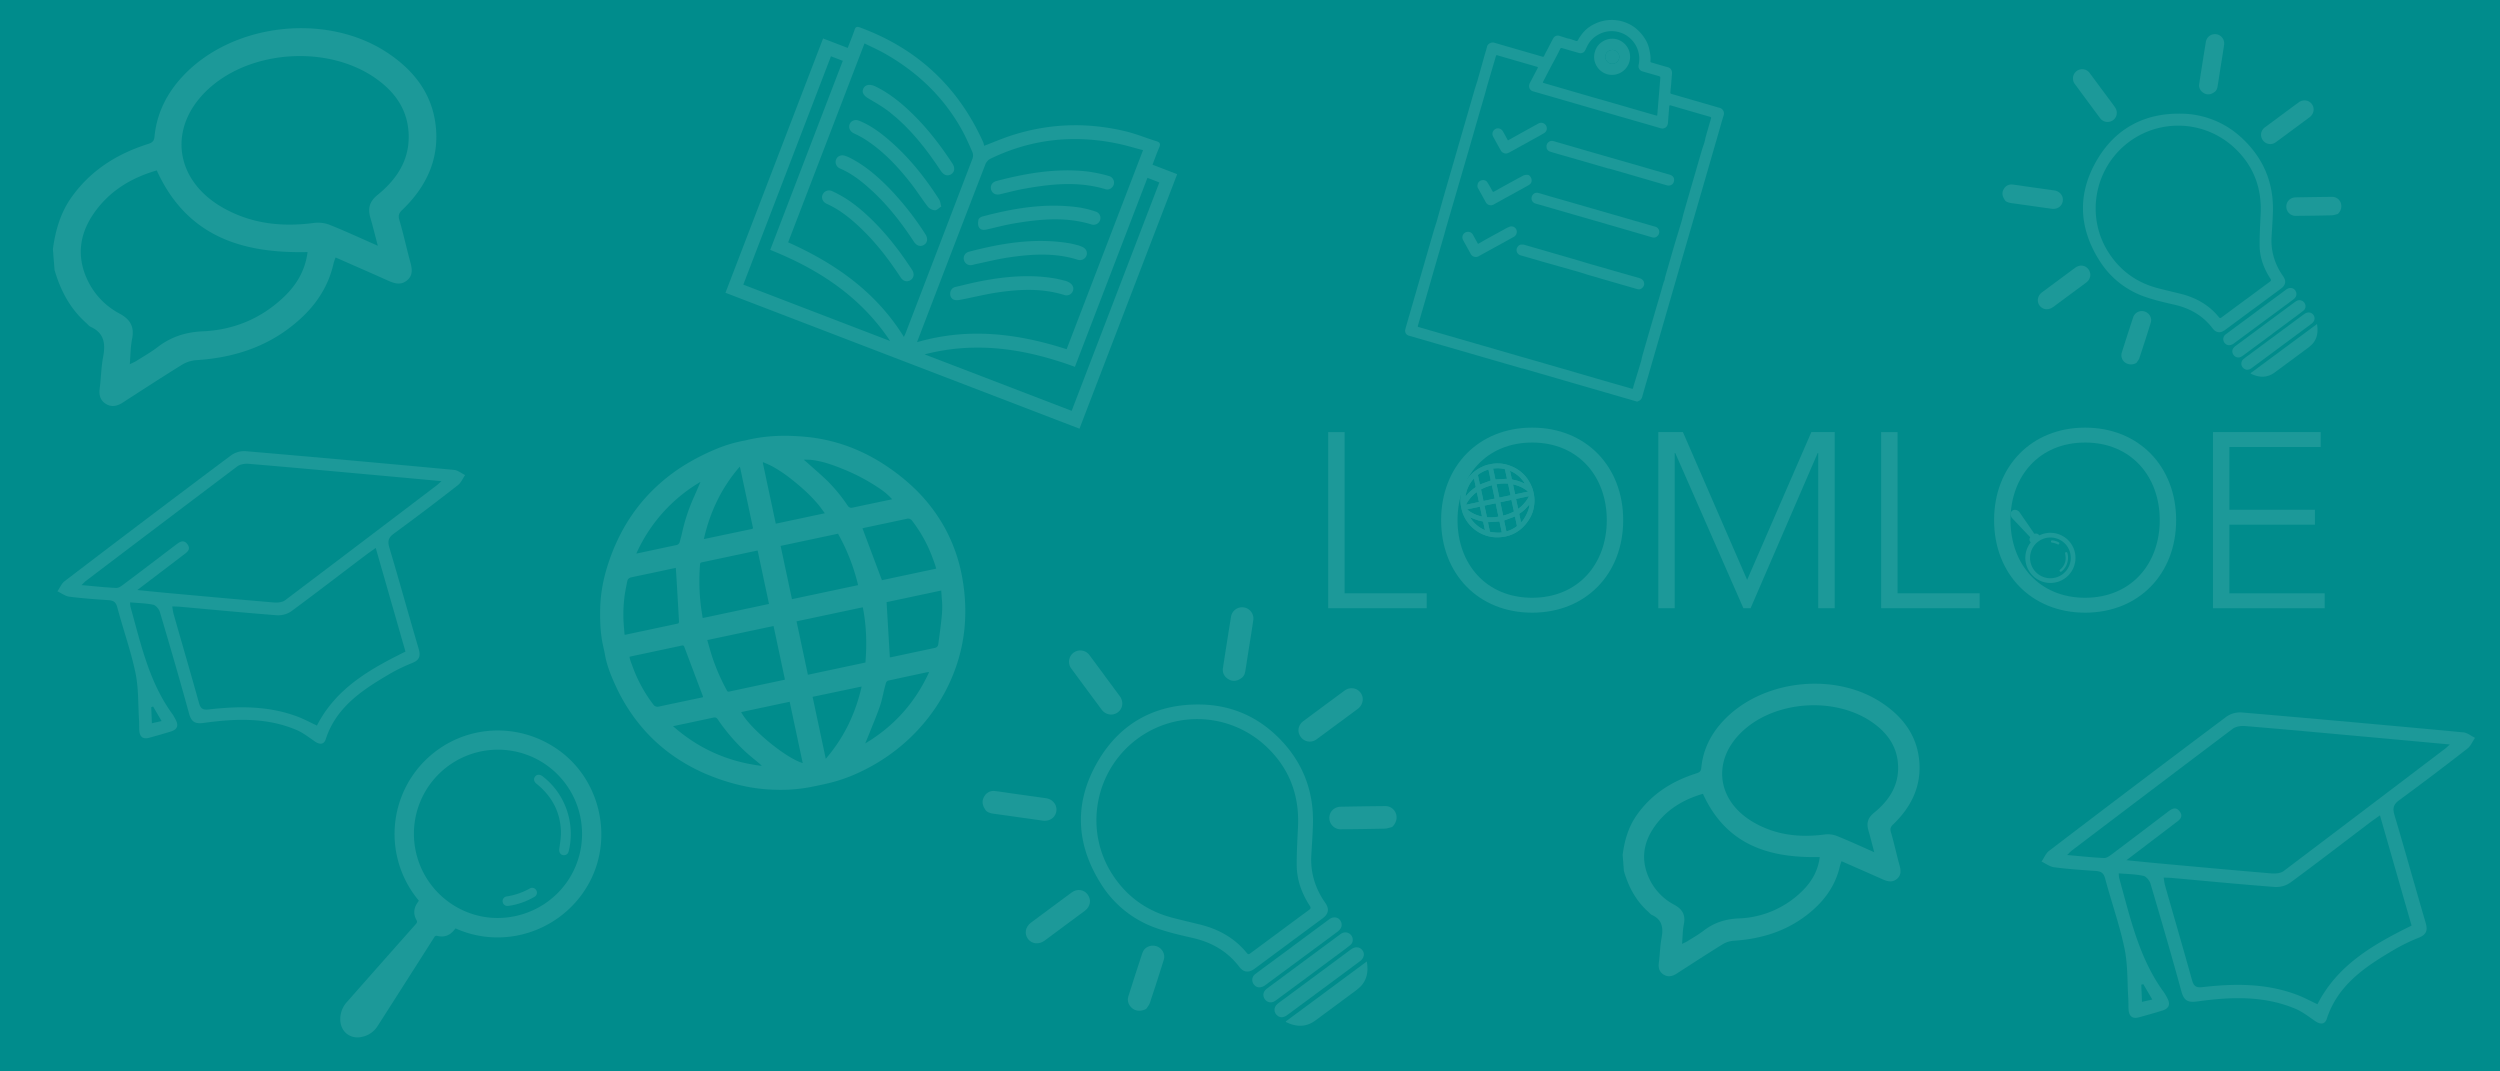 <?xml version="1.0"?>
<svg xmlns="http://www.w3.org/2000/svg" version="1.1" width="1680" height="720" viewBox="0 0 65534 28086"><rect x="0" y="0" width="65534" height="28086" fill="#333333" stroke="none"/><svg xmlns:xlink="http://www.w3.org/1999/xlink" id="Capa_1" data-name="Capa 1" viewBox="0 0 2492 1068" width="65535" height="28086" x="-0.5" y="0"><defs><style>.cls-1{fill:none;}.cls-2{fill:#008c8c;}.cls-3{opacity:0.11;}.cls-4{clip-path:url(#clip-path);}.cls-5{fill:#fff;}.cls-6{clip-path:url(#clip-path-2);}.cls-7{clip-path:url(#clip-path-3);}.cls-8{clip-path:url(#clip-path-4);}.cls-9{clip-path:url(#clip-path-5);}.cls-10{clip-path:url(#clip-path-6);}.cls-11{opacity:0.11;}.cls-12{clip-path:url(#clip-path-7);}.cls-13{clip-path:url(#clip-path-8);}</style><clipPath id="clip-path"><rect class="cls-1" x="1601.64" y="669.88" width="330.16" height="309.64"/></clipPath><clipPath id="clip-path-2"><rect class="cls-1" x="32.44" y="13.1" width="426.37" height="399.86"/></clipPath><clipPath id="clip-path-3"><rect class="cls-1" x="300.91" y="713.48" width="324" height="324.06"/></clipPath><clipPath id="clip-path-4"><rect class="cls-1" x="1352.81" y="11.4" width="428.99" height="365.86" transform="translate(446.61 1307.09) rotate(-51.86)"/></clipPath><clipPath id="clip-path-5"><rect class="cls-1" x="2008.6" y="647.36" width="524.15" height="436.54"/></clipPath><clipPath id="clip-path-6"><rect class="cls-1" x="32.44" y="390.57" width="492.95" height="410.55"/></clipPath><clipPath id="clip-path-7"><rect class="cls-1" x="721.26" y="13.1" width="462.92" height="416.08"/></clipPath><clipPath id="clip-path-8"><rect class="cls-1" x="560.84" y="396.14" width="439.02" height="429.16"/></clipPath></defs><rect class="cls-2" x="-14.33" y="-15.91" width="2520.66" height="1099.81"/><g class="cls-3"><g class="cls-4"><path class="cls-5" d="M1813.92,854.29c-1.75,14-8.33,25.12-18.05,34.44a94.47,94.47,0,0,1-62.72,26.75c-13.42.59-24.68,4.25-35.09,12.28-5.11,3.93-10.81,7.12-16.29,10.57-1.37.86-2.9,1.45-5.09,2.53.6-7.12.56-13.44,1.78-19.5,1.88-9.36-1.33-15.05-9.69-19.57a56.66,56.66,0,0,1-25.26-27c-7.56-16.9-5.75-33.29,4.21-48.58,12-18.42,29.51-29.07,49.77-34.92,23.22,51,65.79,64.18,116.43,63m54.23-4.86c-13.38-5.88-25.29-11.43-37.48-16.28a25.35,25.35,0,0,0-12.2-1.31c-24.61,3.23-48.21.58-70-11.86-37.7-21.5-42.55-62.59-11-91.58,33.29-30.61,93.46-34.13,130.19-7.4,13.14,9.55,22.37,21.93,24.09,38.66,2.22,21.53-7.89,37.66-23.75,50.53-6.27,5.08-7.65,10.4-5.55,17.6,1.93,6.62,3.57,13.32,5.77,21.64m-249.54,18.69c4.55,15.72,11.91,29.76,24.31,40.79,1.17,1,2.17,2.46,3.53,3.07,10.42,4.69,11.6,12.86,9.71,23-1.52,8.09-1.62,16.44-2.71,24.63-.65,4.94.38,9,4.56,11.74,4.46,2.9,8.92,1.92,13.2-.83,15.21-9.79,30.35-19.69,45.73-29.2a24.79,24.79,0,0,1,11.06-3.56c31.11-2,59-11.63,82-33.39,12.15-11.51,20.52-25.28,24.14-41.78a39.29,39.29,0,0,1,1.46-4.13c13.56,6,26.85,11.75,40.07,17.68,5.11,2.29,10.16,4.06,15.07,0,4.72-3.9,4-8.87,2.52-14.14-3-10.77-5.25-21.73-8.44-32.43-1.12-3.75-.15-5.52,2.38-7.95,18-17.33,28.25-38.23,25.81-63.61s-16.64-43.79-37.45-57.57c-47.36-31.34-120.16-22.83-158.34,18.57-12,13-19.65,28.19-21.39,46-.33,3.42-1.39,4.77-4.81,5.85-24.28,7.65-44.93,20.6-59.78,41.9-8.27,11.86-12,25.24-13.86,39.3l1.26,16.1"/></g></g><g class="cls-3"><g class="cls-6"><path class="cls-5" d="M306.58,251.25c-2.26,18-10.76,32.43-23.31,44.47-22.6,21.69-50.19,33.17-81,34.53-17.33.77-31.86,5.5-45.31,15.86-6.61,5.09-14,9.2-21,13.66-1.76,1.11-3.75,1.88-6.58,3.27.78-9.21.73-17.36,2.3-25.19,2.44-12.08-1.71-19.43-12.51-25.27a73.14,73.14,0,0,1-32.61-34.86c-9.77-21.81-7.43-43,5.43-62.73,15.5-23.79,38.11-37.54,64.27-45.1,30,65.87,85,82.88,150.36,81.36m70-6.29c-17.28-7.59-32.66-14.75-48.39-21a32.65,32.65,0,0,0-15.76-1.68c-31.78,4.17-62.26.73-90.44-15.33-48.69-27.76-54.95-80.83-14.25-118.26,43-39.53,120.69-44.08,168.12-9.56,17,12.34,28.89,28.32,31.11,49.92,2.87,27.81-10.19,48.64-30.67,65.26-8.09,6.56-9.87,13.43-7.16,22.73,2.49,8.54,4.6,17.2,7.44,27.94M54.36,269.11c5.88,20.29,15.38,38.42,31.39,52.67,1.51,1.34,2.8,3.17,4.56,4,13.45,6.06,15,16.61,12.53,29.68-2,10.46-2.08,21.24-3.49,31.82-.84,6.37.49,11.64,5.89,15.15,5.76,3.75,11.52,2.49,17-1.06,19.64-12.65,39.2-25.43,59.06-37.71A32.17,32.17,0,0,1,195.63,359c40.16-2.51,76.18-15,105.85-43.12C317.16,301,328,283.25,332.65,262a47.19,47.19,0,0,1,1.89-5.34c17.51,7.71,34.67,15.18,51.74,22.83,6.59,3,13.12,5.25,19.47,0,6.09-5.05,5.1-11.47,3.24-18.27-3.8-13.91-6.78-28.06-10.9-41.88-1.44-4.84-.19-7.13,3.07-10.27,23.26-22.38,36.49-49.36,33.34-82.13S413,70.34,386.13,52.54C325,12.06,231,23.05,181.66,76.52c-15.52,16.84-25.37,36.4-27.62,59.38-.43,4.41-1.8,6.15-6.21,7.54-31.35,9.88-58,26.61-77.2,54.11C60,212.87,55.19,230.15,52.72,248.31q.83,10.41,1.64,20.8"/></g></g><g class="cls-3"><g class="cls-7"><path class="cls-5" d="M413.42,842.73c6.4,45.63,48.52,77.76,93.79,71.55,46.61-6.4,78.64-48.54,72.14-94.88a83.78,83.78,0,0,0-165.93,23.33m4,54.95A103.34,103.34,0,0,1,423.8,758c36.27-35.85,92.53-39.89,134-9.6,39.93,29.17,53.07,85,30.9,128.91-24.64,48.86-84,70.92-134.63,48.1-.43.52-.9,1.06-1.34,1.62-4.31,5.43-9.86,7.51-16.63,5.93a2.51,2.51,0,0,0-3.25,1.32q-28.1,44.19-56.32,88.31a24.18,24.18,0,0,1-17.2,11.24c-11.51,1.82-20.66-6.69-20.14-18.73a25.09,25.09,0,0,1,6.34-16Q380,960,414.6,921c1.27-1.43,1.41-2.34.45-4.08-3.14-5.71-2.71-11.39.91-16.82.45-.66.93-1.31,1.38-2,.05-.06.05-.15.12-.41"/><path class="cls-5" d="M568.34,821.79a72.12,72.12,0,0,1-1.26,26c-.49,2.17-1.4,3.94-3.76,4.52-3.69.9-6.36-2-5.85-6,.74-5.79,1.84-11.63,1.67-17.41-.57-18.65-8.33-34-22.51-46.13-.55-.47-1.12-.91-1.69-1.36-2.75-2.21-3.36-5-1.61-7.28s4.71-2.53,7.62-.27a71.36,71.36,0,0,1,17.52,19.65,72.93,72.93,0,0,1,9.87,28.24"/><path class="cls-5" d="M509.29,902.63c-1.16.16-2,.32-2.91.4a4.74,4.74,0,0,1-5.28-3.85,4.66,4.66,0,0,1,3.73-5.58,68.6,68.6,0,0,0,23.5-8.09,4.65,4.65,0,0,1,6.25,1.94,4.72,4.72,0,0,1-2,6.6,70.32,70.32,0,0,1-23.29,8.58"/></g></g><g class="cls-3"><g class="cls-8"><path class="cls-5" d="M1594.82,98.94l0,0,15.25,4.41,39.9,11.55c2,.56,2,.56,2.1-1.4q.66-8.07,1.31-16.15c.56-6.68,1.14-13.37,1.65-20.06a1.39,1.39,0,0,0-.69-1.12,30.15,30.15,0,0,0-3.27-1c-4.77-1.38-9.56-2.72-14.32-4.14a5.43,5.43,0,0,1-3.44-5.93A27.84,27.84,0,0,0,1618.9,34a27.38,27.38,0,0,0-26.14.78,25.86,25.86,0,0,0-9.64,9.39c-1,1.76-1.82,3.63-2.71,5.45q-2.19,4.47-6.92,3.09c-5.35-1.55-10.73-3.06-16.07-4.67a1.68,1.68,0,0,0-2.4,1.07q-1.27,2.77-2.7,5.47c-2.16,4.09-4.38,8.16-6.54,12.25-2.44,4.64-4.84,9.31-7.28,14-.81,1.53-.82,1.58.82,2.06l32.38,9.42,23.12,6.69m-74.53,257.69,2.57.75q17.72,5.13,35.44,10.25,16.73,4.86,33.44,9.74,12.67,3.66,25.36,7.27c3.1.89,6.19,1.77,9.27,2.7.87.26,1.35.24,1.52-.84a25.63,25.63,0,0,1,.91-3.3c2.3-7.59,4.64-15.16,6.9-22.76.61-2.06.91-4.21,1.51-6.27q5.74-20,11.57-40c1.84-6.34,3.73-12.66,5.57-19,1.35-4.64,2.63-9.31,4-14,.22-.76.7-1.44.93-2.2s.13-1.44.33-2.12q2.76-9.69,5.58-19.37c1.36-4.69,2.68-9.39,4.08-14.07,2.39-8,4.86-15.95,7.23-23.95.62-2.05.92-4.2,1.51-6.26q5.7-19.84,11.47-39.67c2.25-7.78,4.47-15.57,6.77-23.34.82-2.79,1.88-5.5,2.7-8.28.56-1.89.83-3.87,1.37-5.77q2.54-9,5.19-17.95c.32-1.08,0-1.57-1.08-1.86-3.84-1.07-7.67-2.19-11.5-3.3-9.16-2.65-18.32-5.28-27.46-8-1.13-.33-1.49,0-1.57,1.07-.42,5.44-.9,10.87-1.27,16.31-.28,4-3.54,6.49-7.3,5.38-12.65-3.75-25.35-7.35-38-11l-53.64-15.53-8-2.32c-9.23-2.68-18.47-5.34-27.69-8a5,5,0,0,1-1.82-.92c-2.23-1.91-2.59-4.71-1.06-7.63l7.29-13.93c.82-1.56.79-1.63-.91-2.12l-37.09-10.73a9.43,9.43,0,0,1-1.5-.5c-1.07-.51-1.53-.1-1.84,1-2.77,9.5-5.59,19-8.36,28.46-.94,3.21-1.74,6.45-2.66,9.65-2.24,7.79-4.54,15.57-6.79,23.36-3.49,12.08-6.94,24.19-10.45,36.27q-10.47,36-21,72c-.9,3.09-1.67,6.21-2.56,9.3-2.25,7.79-4.54,15.56-6.79,23.35q-5.25,18.14-10.45,36.27-4.31,14.91-8.65,29.81c-.24.85,0,1.19.77,1.39,1,.24,2,.57,3,.86l35.92,10.4,51.17,14.8,16.08,4.65m-2.89,10.58-113.3-32.78a5.1,5.1,0,0,1-3.46-5.51c.67-2.89,1.55-5.74,2.37-8.59q2.23-7.81,4.51-15.62,5.38-18.65,10.79-37.3,5.32-18.42,10.67-36.85c.93-3.2,2-6.35,3-9.55,2.31-8.1,4.51-16.23,6.83-24.34,3.13-11,6.33-21.91,9.5-32.86q5.4-18.65,10.79-37.3,5.33-18.42,10.67-36.85c.94-3.2,2-6.34,3-9.55,2.31-8.1,4.55-16.23,6.83-24.34.88-3.13,1.92-6.23,2.68-9.39s4.59-4.69,7.19-3.93c13.95,4.1,27.93,8.11,41.9,12.15,2,.59,4.07,1.15,6.09,1.78.92.28,1.38,0,1.79-.87C1540,53.7,1541,52,1542,50.2l4.49-8.64c.68-1.3,1.32-2.62,2.09-3.86a5.19,5.19,0,0,1,5.58-2.05c2.68.82,5.33,1.73,8,2.56.84.25,1.76.27,2.6.53,1.94.59,3.85,1.25,5.77,1.9,1.34.45,1.9.25,2.59-1,.37-.67.69-1.38,1.11-2,.68-1,1.43-2,2.15-3.05a33.38,33.38,0,0,1,12.35-10.36A38.7,38.7,0,0,1,1621.78,23a35.08,35.08,0,0,1,10.48,6.71,41.77,41.77,0,0,1,7.45,8.92A32.27,32.27,0,0,1,1644,49.06c.79,3.88,1.65,7.78,1.15,11.79-.13,1.09.55,1.3,1.32,1.52,5.28,1.53,10.54,3.17,15.86,4.55,3.26.85,4.58,3.52,4.31,6.65-.32,3.68-.58,7.37-.89,11.05-.16,1.87-.37,3.72-.54,5.59-.06.6-.08,1.21-.14,1.82-.1.93.28,1.39,1.2,1.64,3.18.87,6.34,1.81,9.51,2.73l31.69,9.17c2.11.61,4.2,1.28,6.33,1.82a5.88,5.88,0,0,1,4.28,7.8c-1.56,4.88-2.88,9.85-4.31,14.78l-10.32,35.67-10.35,35.79Q1688,219,1682.94,236.51q-5,17.13-9.91,34.28-5.1,17.65-10.22,35.32-5.24,18.12-10.49,36.26-5.07,17.53-10.16,35.08c-1.75,6.06-3.56,12.11-5.22,18.2-.71,2.61-2.54,3.83-4.84,4.62-.39.14-.94-.15-1.41-.29l-96.62-28-16.67-4.82"/><path class="cls-5" d="M1603.59,168.1l-39.31-11.37c-6.45-1.86-12.92-3.66-19.33-5.64a4.87,4.87,0,0,1-3.36-4.44,5.45,5.45,0,0,1,6.91-6q31.1,9.06,62.21,18l34.73,10,19.13,5.53c2.4.69,4.15,2.64,4.21,4.67.09,2.85-1.22,5.07-3.77,5.88a5.94,5.94,0,0,1-3.21.07c-9.47-2.7-18.92-5.5-28.38-8.25q-14.89-4.33-29.8-8.62l0,.09"/><path class="cls-5" d="M1545.44,251.54c8.8,2.55,17.61,5.08,26.4,7.65,4.53,1.32,9,2.75,13.55,4.05q24.42,7,48.86,14c2.71.77,4.89,2.89,4.64,6.23-.19,2.56-3,5.19-5.55,4.94a10.93,10.93,0,0,1-2-.42q-22.83-6.58-45.65-13.21c-4.19-1.22-8.32-2.65-12.51-3.85-11.74-3.36-23.51-6.63-35.26-10-7.24-2.06-14.46-4.21-21.71-6.26a5.61,5.61,0,0,1-4.43-4.45c-.57-2.59,1.5-6,4.16-6.37a9.37,9.37,0,0,1,3.58.21c8.66,2.45,17.3,5,26,7.48h0"/><path class="cls-5" d="M1588.59,219.67l-39.53-11.44c-6.14-1.77-12.27-3.56-18.42-5.31a5.33,5.33,0,0,1-4-5,5.49,5.49,0,0,1,4.25-5.68,6,6,0,0,1,2.76.15c4,1.1,7.88,2.33,11.83,3.47,6.06,1.74,12.14,3.45,18.2,5.19l15.84,4.58,27.89,8.07,34.72,10c2.5.73,5,1.49,7.5,2.16a5.46,5.46,0,0,1,2.92,9,5.19,5.19,0,0,1-5.73,1.71q-14.82-4.36-29.66-8.65-14.25-4.14-28.51-8.25l0,0"/><path class="cls-5" d="M1473.29,243.12c3-1.7,5.89-3.36,8.8-5q8.65-4.77,17.35-9.48a33.82,33.82,0,0,1,5.77-2.82,5.41,5.41,0,0,1,6.38,3.23,5.8,5.8,0,0,1-2.52,7q-13,7.19-26,14.33c-3.07,1.69-6.16,3.33-9.19,5.08a5.8,5.8,0,0,1-7.74-2.07c-2.54-4.72-5.22-9.38-7.74-14.12a5.52,5.52,0,0,1,4.37-8.16,5.32,5.32,0,0,1,5.3,2.62c1.62,2.82,3.15,5.69,4.73,8.53.09.17.2.34.47.78"/><path class="cls-5" d="M1503.06,140c5-2.82,9.94-5.56,14.84-8.28q7.77-4.32,15.57-8.59A5.59,5.59,0,0,1,1541,125a5.48,5.48,0,0,1-1.75,7.67c-3.63,2.17-7.36,4.17-11.06,6.21q-11.65,6.43-23.3,12.86c-2,1.1-4,1.85-6.12.75a6,6,0,0,1-2.46-2c-2.73-4.7-5.33-9.49-7.94-14.27a5.56,5.56,0,0,1,1.07-6.8,5.24,5.24,0,0,1,6.6-.61,6.19,6.19,0,0,1,2,2c1.72,2.94,3.31,6,5.08,9.18"/><path class="cls-5" d="M1472.89,183.79a5.19,5.19,0,0,1,4-4.07,5,5,0,0,1,5.71,2c1.81,2.79,3.41,5.72,5,8.64.51.95,1,1,1.84.5,9.63-5.32,19.24-10.69,29-15.88a9.09,9.09,0,0,1,4.69-.63c1.55.11,3.25,2.74,3.52,4.38.51,3.07-1,4.86-3.5,6.22-11.41,6.29-22.84,12.56-34.22,18.9a5.68,5.68,0,0,1-7.85-2.15c-2.49-4.57-5-9.11-7.56-13.66a5,5,0,0,1-.59-4.26"/><path class="cls-5" d="M1600.51,54.72c-1.29,3.64,1.17,7.53,4.59,8.6a6.92,6.92,0,0,0,4.09-13.23c-3.7-1.23-8.19,1.52-8.68,4.63m-10.8-2.7c2.41-10,12.78-15,21.29-13a18.06,18.06,0,1,1-8.38,35.14c-9.77-2.43-15.76-12.86-12.91-22.17"/><path class="cls-5" d="M1600.51,54.72c.49-3.11,5-5.86,8.68-4.63a6.92,6.92,0,0,1-4.09,13.23c-3.42-1.07-5.88-5-4.59-8.6"/></g></g><g class="cls-3"><g class="cls-9"><path class="cls-5" d="M2134.41,981.59l2-.64,9,15.39-10.27,2.3c-.27-6.49-.49-11.77-.7-17M2310,1001c-6.84-3.18-13.42-6.77-20.36-9.39-30.68-11.58-62.44-11.31-94.34-7.64-6.41.73-8.64-1.09-10.29-7-8.79-31.64-18-63.16-27-94.73a68.61,68.61,0,0,1-1.21-7.48c3.37.15,5.82.17,8.26.39,34.21,3.08,68.41,6.41,102.66,9a24.65,24.65,0,0,0,15.23-4.31c26.67-19.61,52.89-39.83,79.28-59.83,3.13-2.38,6.4-4.58,10.12-7.23,10.73,37.42,21.12,73.63,31.5,109.85-37.92,18.7-73.7,39-93.81,78.37m132-258.95c-2.71,2.44-3.53,3.3-4.47,4Q2357,807.3,2276.31,868.27c-3,2.25-8.15,2.68-12.16,2.34-37.64-3.15-75.24-6.63-112.86-10.06-9.78-.89-19.55-1.91-31.62-3.1,17.41-13.24,32.79-24.93,48.15-36.65,3.95-3,9.24-6.09,4.95-11.9s-8.83-2-12.88,1.11c-18.16,13.76-36.26,27.59-54.48,41.26-2.4,1.8-5.43,4.11-8.07,4-11.67-.51-23.31-1.82-36.78-3,2.46-2.39,3.39-3.5,4.52-4.35q80.18-60.85,160.53-121.48c3-2.26,8-3,12-2.72,38.26,3.17,76.48,6.69,114.71,10.16,29.15,2.64,58.28,5.34,89.66,8.22M2112,870.56c8.53.74,16.68.8,24.48,2.48,2.87.62,6.2,4.7,7.13,7.85,10.57,35.69,21,71.43,30.8,107.34,2.53,9.28,6.55,11.34,16,10,33-4.57,66.14-6,97.81,7.4,7.07,3,13.34,8,19.75,12.34,4.9,3.35,9.49,3.37,11.37-2.41,10.72-32.92,36.84-50.94,64.56-67.36a179.66,179.66,0,0,1,26.82-13.35c8-3.1,9.43-7.4,7.15-15.15-10.49-35.71-20.41-71.59-31.06-107.26-2-6.8-1-10.59,4.74-14.82q34.38-25.23,68-51.46c3.3-2.56,5.08-7.07,7.56-10.68-3.91-1.89-7.7-5.11-11.75-5.48q-110.55-10.37-221.18-19.87a24.26,24.26,0,0,0-15.24,4.5Q2130.45,781,2042.57,848.08c-3.32,2.54-5.08,7.11-7.57,10.74,4.19,2,8.22,5.12,12.59,5.68,13.62,1.77,27.35,2.72,41.06,3.65,5.23.35,8.19,1.63,9.75,7.53,6.16,23.28,14.37,46.09,19.28,69.6,3.42,16.32,2.72,33.5,3.8,50.29.24,3.74,0,7.51.32,11.24.52,6.3,4,9,10.2,7.28,7.85-2.14,15.68-4.34,23.44-6.75,6.42-2,8.36-6.12,5-12.25a51.48,51.48,0,0,0-3.25-5.7c-25.14-34.17-33.74-74.82-44.87-114.48a26.5,26.5,0,0,1-.3-4.35"/></g></g><g class="cls-3"><g class="cls-10"><path class="cls-5" d="M150.75,704.9l1.88-.61c2.59,4.45,5.19,8.91,8.44,14.47l-9.66,2.17c-.25-6.1-.45-11.07-.66-16m165.13,18.29c-6.43-3-12.62-6.37-19.15-8.84C267.89,703.46,238,703.72,208,707.17c-6,.69-8.13-1-9.68-6.61-8.27-29.76-17-59.4-25.42-89.1a63.92,63.92,0,0,1-1.15-7c3.18.14,5.48.15,7.77.36,32.18,2.89,64.34,6,96.55,8.49a23.16,23.16,0,0,0,14.33-4C315.49,590.8,340.15,571.78,365,553c3-2.23,6-4.3,9.53-6.8,10.09,35.19,19.85,69.25,29.62,103.31-35.67,17.59-69.32,36.68-88.23,73.71M440,479.65c-2.55,2.3-3.32,3.1-4.2,3.77Q360.06,541,284.21,598.32c-2.82,2.12-7.67,2.52-11.44,2.2-35.4-3-70.76-6.24-106.14-9.46-9.2-.84-18.39-1.8-29.74-2.92,16.37-12.45,30.84-23.44,45.29-34.46,3.71-2.83,8.68-5.73,4.65-11.19s-8.3-1.85-12.11,1c-17.08,12.94-34.1,26-51.24,38.8-2.25,1.7-5.1,3.87-7.59,3.76-11-.48-21.92-1.72-34.59-2.82,2.32-2.25,3.19-3.3,4.25-4.1q75.4-57.23,151-114.24c2.84-2.13,7.55-2.87,11.26-2.56,36,3,71.92,6.29,107.88,9.55,27.41,2.48,54.81,5,84.32,7.73M129.7,600.47c8,.7,15.69.75,23,2.34,2.7.58,5.83,4.42,6.71,7.38,9.94,33.57,19.74,67.18,29,100.95,2.38,8.72,6.16,10.66,15,9.43,31.06-4.3,62.19-5.59,92,7,6.65,2.8,12.54,7.49,18.58,11.61,4.6,3.14,8.91,3.17,10.68-2.27,10.08-31,34.65-47.91,60.72-63.35A169.33,169.33,0,0,1,410.61,661c7.55-2.91,8.87-7,6.73-14.24-9.87-33.59-19.2-67.33-29.21-100.88-1.91-6.4-1-10,4.46-13.94q32.32-23.71,63.94-48.39c3.1-2.41,4.77-6.65,7.11-10-3.68-1.79-7.24-4.81-11.05-5.16q-104-9.75-208-18.69a22.85,22.85,0,0,0-14.34,4.23Q147,516.22,64.39,579.33c-3.13,2.39-4.79,6.69-7.13,10.1,3.94,1.85,7.74,4.82,11.84,5.35,12.81,1.66,25.73,2.55,38.62,3.43,4.92.33,7.7,1.53,9.17,7.08,5.79,21.89,13.51,43.34,18.14,65.46,3.21,15.34,2.55,31.5,3.56,47.29.23,3.52,0,7.07.3,10.57.5,5.93,3.75,8.44,9.6,6.85,7.38-2,14.74-4.09,22-6.35,6-1.88,7.87-5.75,4.7-11.52a47.82,47.82,0,0,0-3-5.36c-23.65-32.13-31.74-70.36-42.2-107.66a24,24,0,0,1-.28-4.1"/></g></g><g class="cls-11"><path class="cls-5" d="M2238.58,298.56h0c7.94-5.87,15.85-11.77,23.82-17.59,1.37-1,1.71-1.71.68-3.29-6.58-10.08-10.63-21.12-10.7-33.22-.06-10.49.57-21,1.05-31.49,1.21-26.29-7.51-48.65-27-66.37a82.12,82.12,0,0,0-115.3,4.79c-25.14,27-29.41,67.77-10.12,99,11.78,19.09,28.7,31.45,50.46,37,7.28,1.88,14.6,3.59,21.89,5.39,15.26,3.76,28.42,11,38.42,23.36,1.17,1.45,2,.75,3,0l23.8-17.62m7.29,9.73q-13.95,10.33-27.9,20.65c-4.69,3.46-8.95,3-12.43-1.56-9.69-12.76-22.61-20.07-38.09-23.6-10-2.28-20.06-4.59-29.69-8A86.87,86.87,0,0,1,2092.88,260c-21.22-33.3-22.27-67.8-2.07-101.46,18.47-30.79,47.08-45.83,83.11-45.25a89.46,89.46,0,0,1,61.83,25.29c20.86,19.85,30.88,44.39,29.88,73.26-.28,8.08-.84,16.15-1.32,24.22-.85,14.45,3.2,27.42,11.48,39.21,3.42,4.86,2.6,9-2.22,12.52l-27.7,20.5"/><path class="cls-5" d="M1998.55,199.61c-3-4.32-3.15-7.72-1.24-11.09a8.68,8.68,0,0,1,9.19-4.52c5.69.7,11.36,1.61,17,2.41,8.08,1.14,16.16,2.25,24.24,3.4,5.56.79,9.27,5.54,8.43,10.72s-5.6,8.37-11.15,7.58q-20.16-2.87-40.32-5.68c-2.85-.4-5.28-1.45-6.19-2.82"/><path class="cls-5" d="M2207.13,91.89c-3.49,2.6-7.17,2.87-10.49.85s-5.08-5.18-4.47-9.17q3.2-20.82,6.58-41.62A9.19,9.19,0,1,1,2217,44.51c-1.28,9.11-2.83,18.18-4.26,27.27-.73,4.7-1.43,9.41-2.19,14.1-.4,2.55-1.32,4.83-3.38,6"/><path class="cls-5" d="M2062.87,294q-8.19,6.08-16.39,12.12c-4.51,3.32-10.25,2.71-13.37-1.4s-2.23-9.95,2.39-13.38q16.56-12.29,33.14-24.53c4.46-3.3,9.93-2.63,13.1,1.57s2.4,9.84-2.11,13.21c-5.56,4.16-11.17,8.28-16.76,12.41"/><path class="cls-5" d="M2285.41,129.32c-5.66,4.18-11.28,8.4-17,12.53a9.16,9.16,0,0,1-11.6-.66c-3.56-3.51-4-8.37-1.16-12.29a9.82,9.82,0,0,1,2.06-2q16.74-12.44,33.52-24.81c4.38-3.23,10-2.53,13.16,1.57s2.17,10-2.25,13.25c-5.57,4.16-11.17,8.28-16.76,12.42"/><path class="cls-5" d="M2095.7,89.92c4.09,5.53,8.2,11,12.26,16.58,3.26,4.44,2.59,10.08-1.51,13.18a9.27,9.27,0,0,1-13.27-2.15q-12.45-16.74-24.81-33.53a9.22,9.22,0,1,1,14.78-11c4.21,5.63,8.37,11.29,12.55,16.94"/><path class="cls-5" d="M2249.07,310.65q14.91-11,29.83-22.06c3.87-2.84,8.44-1.58,9.86,2.62.91,2.68-.05,5.25-2.85,7.33-5.51,4.11-11,8.18-16.56,12.27l-42.49,31.44c-3.44,2.53-6.87,2.46-9.13-.15a5.91,5.91,0,0,1,1-8.92c5.74-4.34,11.55-8.58,17.33-12.87l13.05-9.66"/><path class="cls-5" d="M2265.34,332.64q-14.41,10.68-28.86,21.34a15.44,15.44,0,0,1-3.25,2,5.86,5.86,0,0,1-6.84-2.21,5.7,5.7,0,0,1,0-7,10.13,10.13,0,0,1,2.09-2q29.61-21.94,59.25-43.86c1.92-1.43,3.92-2.18,6.31-1.35,4.36,1.5,5.6,7.24,2,10.1-5.39,4.25-11,8.27-16.48,12.37q-7.09,5.29-14.23,10.53"/><path class="cls-5" d="M2274.2,344.89q-14.8,11-29.62,21.92c-2.69,2-5.22,2.25-7.4.87a6,6,0,0,1-.53-10.06c1.6-1.34,3.34-2.52,5-3.76q27.46-20.36,55-40.69c3.33-2.47,7.07-2.23,9.28.61s1.43,6.57-1.89,9q-14.89,11.06-29.82,22.07"/><path class="cls-5" d="M2309.57,323c1.34,7.83.38,14.77-5.12,20.47a54.34,54.34,0,0,1-7,5.6q-15,11.13-30,22.2c-7.53,5.54-15.45,5.25-23.54,1.35-.2-.1-.34-.32-.61-.6l66.24-49"/><path class="cls-5" d="M2129.62,361.67a10.18,10.18,0,0,1-10.81.06,9,9,0,0,1-3.85-10.16q5.61-17.81,11.46-35.52a9.08,9.08,0,0,1,11.45-5.51c4.5,1.41,7.47,6.41,6.06,11-3.68,11.89-7.52,23.73-11.43,35.54-.56,1.67-1.9,3.08-2.88,4.62"/><path class="cls-5" d="M2330.25,213.33c-2,.46-4,1.26-6,1.31-11.87.28-23.74.43-35.62.54a9.27,9.27,0,0,1-9.64-9.09c-.05-5.25,3.86-9.24,9.37-9.34q18.17-.34,36.35-.53a9.09,9.09,0,0,1,8.73,6.45,10.37,10.37,0,0,1-3.18,10.66"/></g><g class="cls-11"><path class="cls-5" d="M1275.72,928.5h0c9.69-7.17,19.36-14.37,29.09-21.49,1.67-1.21,2.09-2.09.83-4-8-12.32-13-25.8-13.07-40.58-.08-12.82.69-25.65,1.28-38.47,1.48-32.11-9.17-59.42-33-81.06A100.3,100.3,0,0,0,1120,748.71c-30.71,33-35.93,82.79-12.37,121,14.39,23.31,35.06,38.42,61.65,45.25,8.89,2.29,17.83,4.38,26.74,6.58,18.63,4.59,34.71,13.42,46.93,28.54,1.42,1.76,2.41.91,3.66,0q14.52-10.77,29.07-21.52m8.91,11.89q-17,12.61-34.08,25.22c-5.73,4.22-10.93,3.7-15.18-1.9-11.84-15.59-27.63-24.53-46.53-28.84-12.21-2.78-24.51-5.6-36.27-9.81a106.06,106.06,0,0,1-54.82-43.67c-25.93-40.67-27.21-82.81-2.54-123.94,22.56-37.61,57.52-56,101.53-55.26,28.92.47,54.48,10.87,75.52,30.88,25.49,24.25,37.72,54.23,36.51,89.49-.34,9.87-1,19.73-1.61,29.59-1.05,17.65,3.91,33.5,14,47.9,4.17,5.94,3.17,10.93-2.71,15.29l-33.84,25"/><path class="cls-5" d="M982.51,807.62c-3.72-5.27-3.84-9.43-1.51-13.54a10.59,10.59,0,0,1,11.22-5.52c7,.85,13.88,2,20.82,2.94,9.87,1.39,19.75,2.75,29.62,4.15,6.78,1,11.31,6.77,10.29,13.1s-6.84,10.23-13.62,9.26q-24.63-3.51-49.26-6.94c-3.48-.48-6.45-1.77-7.56-3.45"/><path class="cls-5" d="M1237.31,676c-4.26,3.17-8.77,3.51-12.81,1.05s-6.22-6.33-5.47-11.21q3.9-25.44,8-50.84a11.23,11.23,0,1,1,22.25,3.12c-1.56,11.13-3.46,22.21-5.2,33.32-.91,5.74-1.76,11.49-2.68,17.22-.5,3.12-1.62,5.9-4.13,7.34"/><path class="cls-5" d="M1061.08,922.92q-10,7.41-20,14.81c-5.52,4-12.53,3.3-16.34-1.71-3.94-5.19-2.72-12.17,2.92-16.35q20.22-15,40.48-30c5.46-4,12.13-3.2,16,1.92s2.93,12-2.57,16.13c-6.8,5.09-13.65,10.12-20.48,15.17"/><path class="cls-5" d="M1332.93,721.76c-6.91,5.11-13.78,10.26-20.73,15.31a11.19,11.19,0,0,1-14.17-.8c-4.35-4.29-4.94-10.23-1.42-15a11.71,11.71,0,0,1,2.52-2.45q20.44-15.19,40.94-30.31c5.36-4,12.27-3.09,16.09,1.92s2.64,12.16-2.75,16.19c-6.81,5.08-13.65,10.11-20.48,15.16"/><path class="cls-5" d="M1101.19,673.64q7.5,10.11,15,20.25c4,5.42,3.16,12.31-1.85,16.1s-12.18,2.81-16.22-2.63q-15.18-20.45-30.3-41a11.26,11.26,0,1,1,18.06-13.46c5.14,6.87,10.22,13.8,15.33,20.7"/><path class="cls-5" d="M1288.54,943.27q18.23-13.49,36.44-26.95c4.73-3.47,10.31-1.93,12,3.2,1.11,3.28-.07,6.41-3.48,9q-10.1,7.51-20.23,15-25.95,19.2-51.91,38.4c-4.19,3.1-8.39,3-11.15-.17a7.23,7.23,0,0,1,1.18-10.9c7-5.3,14.1-10.49,21.16-15.72l16-11.8"/><path class="cls-5" d="M1308.41,970.13q-17.61,13.05-35.25,26.07a18.64,18.64,0,0,1-4,2.5,7.15,7.15,0,0,1-8.36-2.7,7,7,0,0,1,0-8.53,13,13,0,0,1,2.55-2.42q36.18-26.81,72.38-53.59c2.35-1.74,4.79-2.65,7.71-1.64,5.33,1.83,6.84,8.85,2.41,12.34-6.58,5.19-13.39,10.1-20.12,15.11q-8.68,6.45-17.39,12.86"/><path class="cls-5" d="M1319.24,985.1q-18.09,13.38-36.19,26.77c-3.28,2.42-6.37,2.75-9,1.06-4.54-2.89-4.9-8.77-.66-12.29,2-1.63,4.09-3.07,6.15-4.59q33.56-24.85,67.12-49.71c4.07-3,8.64-2.72,11.34.76s1.75,8-2.31,11q-18.2,13.51-36.42,27"/><path class="cls-5" d="M1362.44,958.36c1.64,9.56.46,18-6.25,25a66.8,66.8,0,0,1-8.53,6.85q-18.29,13.6-36.63,27.11c-9.21,6.77-18.87,6.42-28.76,1.66-.25-.12-.41-.4-.75-.74l80.92-59.87"/><path class="cls-5" d="M1142.62,1005.59c-4.22,2.49-9.46,2.64-13.2.08-4.16-2.84-6.18-7.7-4.7-12.42q6.84-21.74,14-43.39c1.89-5.69,8.18-8.54,14-6.73,5.5,1.72,9.12,7.83,7.4,13.41-4.49,14.52-9.18,29-14,43.41-.68,2-2.32,3.76-3.52,5.64"/><path class="cls-5" d="M1387.7,824.39c-2.45.56-4.88,1.53-7.34,1.59-14.5.35-29,.53-43.51.67a11.35,11.35,0,0,1-11.78-11.11c-.06-6.41,4.72-11.29,11.45-11.41q22.2-.42,44.4-.64a11.1,11.1,0,0,1,10.67,7.88c1.46,4.51-.17,9.51-3.89,13"/></g><g class="cls-3"><g class="cls-12"><path class="cls-5" d="M828.31,56.12q-43.84,114.2-87.37,227.6L887.28,339.9c-29.76-44.63-71.51-71.59-119.53-90.82L840.09,60.64l-11.78-4.52m243.16,309.54c-48.77-17.82-97.84-25.91-149.8-12.42l146.57,56.27q43.77-114,87.38-227.65l-11.85-4.55-72.3,188.35M901,335.83c.7-1.5,1.24-2.52,1.65-3.59Q936.1,245.17,969.42,158a9.35,9.35,0,0,0-.14-6.43c-3.39-7.74-6.79-15.52-10.92-22.88-18.17-32.42-44.18-57-76.34-75.28-6.48-3.68-13.34-6.69-20.28-10.14C836.21,109.79,811,175.55,785.63,241.55c46.94,21,87.58,49.42,115.37,94.28M1139.41,149.7c-8.7-2.27-17-4.83-25.48-6.59-44-9.14-86.44-4.48-127,15.3a10.67,10.67,0,0,0-4.7,5.43q-33.33,86.28-66.38,172.64l-1.77,4.61c51-14.86,100.24-8.75,149.14,7,25.34-66,50.59-131.78,76.16-198.42M1076,427.3,723.14,291.84,820.45,38.33,845,47.77c2.42-6.3,4.85-12.1,6.85-18.05,1-3.08,2.4-3.44,5.3-2.38Q942.62,58.72,980,141.63a22,22,0,0,1,1,3.69c9.73-3.7,18.47-7.48,27.5-10.39,37.69-12.15,75.88-13.22,114.27-3.84,10.13,2.47,19.85,6.56,29.85,9.61,4.14,1.27,4.3,3.21,2.72,6.75-2.38,5.36-4.28,10.94-6.51,16.74l24.58,9.43c-32.49,84.62-64.85,168.93-97.38,253.68"/><path class="cls-5" d="M1062.37,280c6.2,2.14,8.46,5.87,7.2,9.77a6.83,6.83,0,0,1-8.81,4.25c-21.26-6.62-42.9-5.84-64.5-2.79-12.84,1.81-25.49,5-38.25,7.46-2.17.42-4.62.83-6.64.24-2.94-.87-4.42-3.52-4.19-6.62a6.55,6.55,0,0,1,5.33-6.3c8.61-2,17.19-4.24,25.88-5.89,23.94-4.56,48-6.71,72.29-2.73,4.48.74,8.89,2,11.69,2.61"/><path class="cls-5" d="M1075.14,244.63c1.62.63,2.51.94,3.38,1.3,3.89,1.63,5.71,5.08,4.56,8.65a7,7,0,0,1-8.81,4.34c-22.74-7.21-45.81-5.68-68.84-2.3-11.24,1.65-22.32,4.49-33.46,6.81-1.05.22-2.07.59-3.13.76a6.79,6.79,0,0,1-8-5.05,6.69,6.69,0,0,1,4.76-8.15c32.87-8.68,66-14.12,100.12-8.55,3.43.56,6.78,1.57,9.41,2.19"/><path class="cls-5" d="M1096.52,219.57a6.82,6.82,0,0,1-8.13,4.28c-25.47-7.95-51.13-5.53-76.76-1.27-9.51,1.59-18.86,4.09-28.26,6.23-3.17.72-6.36.34-7.74-2.58-1-2.09-.8-5.08-.23-7.44.31-1.27,2.41-2.58,3.93-3,31.66-8.43,63.66-13.75,96.53-9a106.59,106.59,0,0,1,16.33,4.09,6.66,6.66,0,0,1,4.33,8.71"/><path class="cls-5" d="M1110,184.49c-1.14,3-4.62,5.14-7.8,4.18-27.42-8.31-54.89-5.32-82.34-.32-7.77,1.42-15.41,3.55-23.13,5.29-4.36,1-7.81-.94-8.83-4.78s1.11-7.29,5.43-8.44c29.44-7.78,59.22-12.84,89.8-9.6a149.84,149.84,0,0,1,22,4.55,6.86,6.86,0,0,1,4.9,9.12"/><path class="cls-5" d="M845.6,156.52c15.45,7.48,28.45,18.56,40.51,30.85a294.08,294.08,0,0,1,36.27,46c2.75,4.22,2.26,8.34-1.15,10.6s-7.41,1.27-10.22-3c-12.26-18.64-25.81-36.21-42.34-51.33-9.42-8.62-19.33-16.52-31.21-21.62a7,7,0,0,1-3.93-9.32c1.56-3.4,5.22-4.71,9.21-3.28.88.31,1.75.67,2.86,1.09"/><path class="cls-5" d="M829.16,190.38c14.35,6.45,25.75,15.3,36.36,25.22,16.93,15.84,31,34,43.64,53.4,2.55,3.92,1.84,8.07-1.55,10.23s-7.21,1.31-9.92-2.82c-11.6-17.63-24.34-34.33-39.65-48.93-10.11-9.65-20.88-18.42-33.79-24.22-4.26-1.91-5.89-6-4.16-9.49a7,7,0,0,1,9.07-3.39"/><path class="cls-5" d="M938.28,205.84c-2.44,1.56-4.4,3.83-6.26,3.75a10.3,10.3,0,0,1-7-3.35c-5.92-7.6-11-15.82-17-23.43-13.46-17.31-28.45-33.1-47.22-44.84a98.32,98.32,0,0,0-9.59-5c-3.86-1.85-5.72-5.65-4.28-9.16s5.36-5.13,9.43-3.49c12.24,4.92,22.54,12.83,32.29,21.46,18.7,16.56,34,36,47.44,56.93,1.19,1.85,1.36,4.35,2.18,7.17"/><path class="cls-5" d="M871.83,85.74c14,6.64,26.39,16.61,37.84,27.8,15.22,14.88,28.06,31.66,39.7,49.41,2.78,4.23,2.3,8.38-1.09,10.64-3.58,2.39-7.5,1.21-10.45-3.26-14.39-21.79-30.35-42.26-51-58.54-6.58-5.18-14-9.44-21.22-13.67-4.66-2.71-6.82-6-5.1-9.75s5.81-4.89,11.3-2.63"/></g></g><g class="cls-3"><g class="cls-13"><path class="cls-5" d="M670.92,723.89c25.34,22.35,54.66,35.48,88.44,39.55a19,19,0,0,0-2.45-2.38c-4.76-4-9.71-7.86-14.25-12.1a189.77,189.77,0,0,1-27.28-32c-1.15-1.69-2.41-2.07-4.39-1.64-11.56,2.52-23.14,4.95-34.71,7.41l-5.36,1.14M889.26,497.67a61.94,61.94,0,0,0-11.58-10.11,192.36,192.36,0,0,0-38.09-20.28c-9.46-3.85-19.08-7.27-29.34-8.68-2.8-.38-5.67-.32-8.51-.47,0,.19-.06.38-.08.57.8.64,1.64,1.25,2.4,1.94,7,6.32,14.26,12.45,21,19A163.31,163.31,0,0,1,845,504.05a4.39,4.39,0,0,0,5.1,1.91c10-2.18,20.08-4.26,30.13-6.38l9-1.91m-191-17.32a157.29,157.29,0,0,0-63.93,71.42c.87-.15,1.3-.2,1.73-.3,12.61-2.69,25.2-5.44,37.83-8.06a4.39,4.39,0,0,0,3.78-3.49c.86-3.35,1.81-6.69,2.53-10.07a181.37,181.37,0,0,1,11.91-35.23c2.09-4.74,4.1-9.51,6.15-14.27M862.53,741c28.87-17.22,49.82-40.9,63.6-71a12.66,12.66,0,0,0-1.88.07q-19.11,4.08-38.2,8.2a3.63,3.63,0,0,0-3,2.73c-.45,1.65-.91,3.29-1.32,4.94-1.55,6.12-2.66,12.38-4.73,18.33-3.15,9.09-6.94,18-10.5,26.93-1.29,3.27-2.67,6.51-4,9.77m-62.35,19.69c-4.35-20.46-8.66-40.75-13-61.13l-48.32,10.27c7.35,14.71,42.48,44.89,61.31,50.86m9.89-66c4.38,20.57,8.72,41,13.11,61.67,18.34-21.23,29.68-45.29,35.74-72L810.07,694.6M701.65,537.24c.62-.07.87-.08,1.12-.13q23.31-4.92,46.64-9.82c1.2-.26,1.24-.86,1-1.84q-6.27-29.33-12.51-58.65c-.1-.48-.29-.95-.5-1.62-18.4,21.2-29.69,45.3-35.78,72.06m59.06-76.53-.33.53Q766.85,491.6,773.3,522l48.84-10.39c-2.2-3-4.06-5.71-6.15-8.27a153.25,153.25,0,0,0-18.57-18.61c-8.61-7.45-17.62-14.41-27.72-19.91-2.89-1.56-6-2.75-9-4.12M887,655.2a8.22,8.22,0,0,0,1.24-.09q21.86-4.65,43.7-9.31a4.16,4.16,0,0,0,3.35-3.91c.69-5,1.41-10,2-14.94,1.09-9.37,2.5-18.73,1.66-28.19-.3-3.34-.5-6.69-.75-10.11l-54.45,11.58c1.09,18.38,2.16,36.63,3.25,55m46.17-88.42c-.39-1.36-.65-2.53-1.05-3.66-1-2.91-2.06-5.81-3.15-8.69a138.34,138.34,0,0,0-19.76-35.34,4.86,4.86,0,0,0-5.48-1.94q-21,4.5-42,8.93c-.64.14-1.27.33-2,.53,6.51,17.37,12.95,34.52,19.38,51.68l54.12-11.51M700.84,695c-.21-.77-.31-1.3-.5-1.8-6.05-16.06-12.14-32.09-18.13-48.17-.58-1.55-1.2-1.84-2.8-1.49q-25,5.38-50,10.66c-.65.13-1.29.33-1.93.5a23.74,23.74,0,0,0,.62,2.83c1,2.91,2.06,5.8,3.15,8.69a141.63,141.63,0,0,0,20,36.06,5.05,5.05,0,0,0,5.66,2c11.81-2.55,23.63-5,35.46-7.51l8.46-1.8M673.56,566.07l-2,.43c-14,3-28,6-42,8.91-2.68.54-3.91,1.91-4.36,4.27-.85,4.46-1.83,8.91-2.48,13.4a142.15,142.15,0,0,0-.71,32.72c.2,2.31.38,4.62.56,6.87a3.34,3.34,0,0,0,.65.07q26.26-5.57,52.51-11.18a1.89,1.89,0,0,0,1.07-1.46c0-2.53-.22-5.06-.36-7.59q-1-17.1-2-34.19c-.23-4-.52-8-.79-12.25M860,605.35l-66,14c3.8,17.85,7.55,35.51,11.32,53.24l57.34-12.19c1.5-18.52,1-36.8-2.63-55.08M705,638.06c1.8,6.07,3.35,12,5.33,17.84a204.46,204.46,0,0,0,14.21,32.31,1.82,1.82,0,0,0,2.43,1.11q27.07-5.8,54.16-11.54c.41-.09.81-.24,1.29-.39-3.79-17.82-7.56-35.55-11.34-53.37l-66.08,14m50.26-89.17c-.61.08-1,.11-1.46.19q-27.16,5.77-54.35,11.53c-1.19.25-1.55.71-1.64,1.92a207.92,207.92,0,0,0,1,42.84c.48,3.56,1.07,7.11,1.62,10.73l66.11-14.05c-3.78-17.76-7.52-35.36-11.3-53.16M835.38,532l-57.25,12.16c3.79,17.8,7.54,35.45,11.29,53.09l65.93-14a199,199,0,0,0-20-51.23M743,439c20.36-5.1,40.18-5.41,60.09-3.58a168.24,168.24,0,0,1,46.19,11,178.74,178.74,0,0,1,35.18,18.68,201,201,0,0,1,25.29,20.05,165.08,165.08,0,0,1,31.51,40.07A163,163,0,0,1,959.54,578a184,184,0,0,1,1.92,47.87A166.35,166.35,0,0,1,953,664.57a175.68,175.68,0,0,1-24.4,46.5,182,182,0,0,1-34.37,35.67A188.75,188.75,0,0,1,858,769.22a160.16,160.16,0,0,1-26.78,10.11c-8,2.16-16.19,3.81-24.34,5.41a157.78,157.78,0,0,1-34,2.48,166.45,166.45,0,0,1-33.47-4.13,208.86,208.86,0,0,1-31-9.66,180.64,180.64,0,0,1-41.09-22.75,165.34,165.34,0,0,1-30.83-29.82,179,179,0,0,1-22.36-36.24c-4.93-10.6-9.36-21.38-11.29-33-.4-2.38-1-4.74-1.5-7.09-2.82-12.14-3.32-24.5-3.11-36.91A149.4,149.4,0,0,1,604,569.29a198.31,198.31,0,0,1,14-35.88,175,175,0,0,1,20.68-31.76,172.48,172.48,0,0,1,19.46-20.09,178,178,0,0,1,26.77-19.49,221.93,221.93,0,0,1,34.63-16.74A141.09,141.09,0,0,1,743,439"/></g></g><g class="cls-11"><path class="cls-5" d="M1323.94,430.71h16.37V591.38h81.82v14.88h-98.19Z"/><path class="cls-5" d="M1527.26,426.25c53.55,0,90.74,38.68,90.74,92.24s-37.19,92.23-90.74,92.23-90.75-38.68-90.75-92.23S1473.7,426.25,1527.26,426.25Zm0,169.59c45.87,0,74.38-33.72,74.38-77.35s-28.51-77.36-74.38-77.36-74.39,33.72-74.39,77.36S1481.39,595.84,1527.26,595.84Z"/><path class="cls-5" d="M1653,430.71h24.55l64,147.28,64-147.28h23.31V606.26H1812.4V451.54h-.5L1745,606.26h-7.19l-67.94-154.72h-.5V606.26H1653Z"/><path class="cls-5" d="M1875.13,430.71h16.36V591.38h81.82v14.88h-98.18Z"/><path class="cls-5" d="M2078.45,426.25c53.55,0,90.74,38.68,90.74,92.24s-37.19,92.23-90.74,92.23S1987.7,572,1987.7,518.49,2024.89,426.25,2078.45,426.25Zm0,169.59c45.86,0,74.38-33.72,74.38-77.35s-28.52-77.36-74.38-77.36-74.39,33.72-74.39,77.36S2032.58,595.84,2078.45,595.84Z"/><path class="cls-5" d="M2205.89,430.71h107.36v14.88h-91v62.48h85.29V523h-85.29v68.43h95v14.88H2205.89Z"/><path class="cls-5" d="M1469.22,476.92a32.29,32.29,0,0,0-8.39,17.94,3.87,3.87,0,0,0,.5-.49c.85-1,1.66-2,2.55-2.9a39.87,39.87,0,0,1,6.72-5.57.75.75,0,0,0,.35-.89c-.51-2.33-1-4.67-1.5-7l-.23-1.09m46.91,43.82a12.33,12.33,0,0,0,2.13-2.36,38.66,38.66,0,0,0,4.29-7.73,24.26,24.26,0,0,0,1.86-5.94c.08-.57.07-1.15.11-1.72l-.12,0-.41.49c-1.33,1.43-2.62,2.9-4,4.28a35.25,35.25,0,0,1-5.11,4.07.87.87,0,0,0-.41,1c.44,2,.86,4,1.29,6.08.12.58.24,1.16.38,1.82m3.9-38.64a31.93,31.93,0,0,0-14.82-12.82c0,.18,0,.26.06.35.55,2.55,1.1,5.09,1.63,7.64a.88.88,0,0,0,.72.76c.7.17,1.4.35,2.1.5a37.81,37.81,0,0,1,7.34,2.35c1,.42,2,.82,3,1.22m-54.66,33.59a31.68,31.68,0,0,0,14.73,12.76,2.17,2.17,0,0,0,0-.38q-.83-3.86-1.66-7.71a.72.72,0,0,0-.57-.6l-1-.26c-1.28-.3-2.58-.52-3.83-.93-1.89-.62-3.74-1.37-5.6-2.08l-2-.8m-4-12.58,12.78-2.71c-.7-3.27-1.39-6.51-2.08-9.76-3.08,1.51-9.43,8.66-10.7,12.47m13.77,1.91-12.89,2.74a33.83,33.83,0,0,0,15,7.12c-.71-3.33-1.4-6.59-2.1-9.86m33-22.16c0,.13,0,.18,0,.23.66,3.14,1.33,6.28,2,9.42.06.24.18.25.39.2l12.26-2.61a2.6,2.6,0,0,0,.34-.11,33.9,33.9,0,0,0-15-7.13M1524,494.69l-.11-.06-12.71,2.7c.7,3.27,1.39,6.51,2.1,9.86.62-.45,1.2-.83,1.73-1.26a31.12,31.12,0,0,0,3.92-3.78,32.93,32.93,0,0,0,4.19-5.63c.34-.59.59-1.22.88-1.83m-40.79,25.83a1.78,1.78,0,0,0,0,.25c.63,3,1.25,5.89,1.88,8.83a.85.85,0,0,0,.81.67c1,.13,2.08.27,3.12.38a28.92,28.92,0,0,0,5.88.29l2.11-.16-2.33-11-11.48.73m18.39,9.21c.28-.08.53-.14.76-.22.61-.21,1.22-.42,1.82-.65a29.78,29.78,0,0,0,7.41-4,1,1,0,0,0,.41-1.12l-1.8-8.48c0-.13-.06-.26-.1-.41l-10.82,4c.77,3.66,1.54,7.26,2.32,10.93m-26.43-46.8.37-.1c3.36-1.25,6.72-2.51,10.09-3.74.32-.12.38-.25.31-.57q-1.08-5-2.15-10.09c0-.13-.06-.25-.1-.39a5.91,5.91,0,0,0-.59.13c-.61.21-1.22.43-1.82.66a30.08,30.08,0,0,0-7.56,4.09,1,1,0,0,0-.43,1.14q.76,3.58,1.51,7.16l.37,1.71m27-5.71c0-.16-.06-.28-.09-.4-.6-2.83-1.22-5.66-1.8-8.5a1,1,0,0,0-.88-.87c-.93-.17-1.86-.36-2.8-.48a30.59,30.59,0,0,0-6.83-.1l-1.43.13c0,.08,0,.1,0,.13q1.13,5.3,2.26,10.6a.37.37,0,0,0,.3.21c.53,0,1.06-.05,1.59-.08l7.14-.46,2.56-.18M1493.69,515c-1-4.46-1.89-8.89-2.83-13.33L1479.73,504c.82,3.88,1.64,7.73,2.46,11.58a42.68,42.68,0,0,0,11.5-.61m-6.6-31.31c-1.27.38-2.52.7-3.73,1.11a42.67,42.67,0,0,0-6.77,2.92c-.24.13-.29.24-.23.49q1.17,5.48,2.33,10.94a1.71,1.71,0,0,0,.07.26l11.17-2.38c-1-4.44-1.88-8.84-2.84-13.34m18.55,10c0-.13,0-.21,0-.3q-1.17-5.48-2.33-11c0-.24-.15-.31-.4-.33a44.53,44.53,0,0,0-8.94.27c-.75.1-1.49.22-2.25.34,1,4.49,1.9,8.91,2.84,13.35l11.12-2.36m3.41,16.18q-1.23-5.81-2.46-11.56l-11.09,2.36c.94,4.45,1.88,8.87,2.82,13.31a43.3,43.3,0,0,0,10.73-4.11m19.55-18.81a34.4,34.4,0,0,1,.66,12.14,33.7,33.7,0,0,1-2.36,9.36,36.85,36.85,0,0,1-4,7.14,40.83,40.83,0,0,1-4.23,5.14,34.5,34.5,0,0,1-19.47,10.2,39.9,39.9,0,0,1-10,.46,35.32,35.32,0,0,1-8.06-1.66,36.9,36.9,0,0,1-17.07-11.76,37.29,37.29,0,0,1-4.64-7.3,31.5,31.5,0,0,1-2.07-5.4c-.44-1.62-.77-3.27-1.09-4.91a30.36,30.36,0,0,1-.47-6.86,33,33,0,0,1,.91-6.78,42.42,42.42,0,0,1,2.06-6.29,37.06,37.06,0,0,1,4.81-8.34,35.16,35.16,0,0,1,6.27-6.28,38.34,38.34,0,0,1,7.6-4.57,28,28,0,0,1,6.91-2.33c.5-.09,1-.2,1.48-.32a33.28,33.28,0,0,1,7.71-.68,32.29,32.29,0,0,1,8,1.11,41,41,0,0,1,7.47,2.79,35.8,35.8,0,0,1,6.6,4.13,35.4,35.4,0,0,1,8.19,9.29,43.54,43.54,0,0,1,3.45,7,26.85,26.85,0,0,1,1.29,4.74"/><path class="cls-5" d="M1469.22,476.92a32.29,32.29,0,0,0-8.39,17.94,3.87,3.87,0,0,0,.5-.49c.85-1,1.66-2,2.55-2.9a39.87,39.87,0,0,1,6.72-5.57.75.75,0,0,0,.35-.89c-.51-2.33-1-4.67-1.5-7Zm46.91,43.82a12.33,12.33,0,0,0,2.13-2.36,38.66,38.66,0,0,0,4.29-7.73,24.26,24.26,0,0,0,1.86-5.94c.08-.57.07-1.15.11-1.72l-.12,0-.41.49c-1.33,1.43-2.62,2.9-4,4.28a35.25,35.25,0,0,1-5.11,4.07.87.87,0,0,0-.41,1c.44,2,.86,4,1.29,6.08C1515.87,519.5,1516,520.08,1516.13,520.74Zm3.9-38.64a31.93,31.93,0,0,0-14.82-12.82c0,.18,0,.26.06.35.55,2.55,1.1,5.09,1.63,7.64a.88.88,0,0,0,.72.76c.7.17,1.4.35,2.1.5a37.81,37.81,0,0,1,7.34,2.35C1518,481.3,1519,481.7,1520,482.1Zm-54.66,33.59a31.68,31.68,0,0,0,14.73,12.76,2.17,2.17,0,0,0,0-.38q-.83-3.86-1.66-7.71a.72.72,0,0,0-.57-.6l-1-.26c-1.28-.3-2.58-.52-3.83-.93-1.89-.62-3.74-1.37-5.6-2.08Zm-4-12.58,12.78-2.71c-.7-3.27-1.39-6.51-2.08-9.76C1469,492.15,1462.63,499.3,1461.36,503.11Zm13.77,1.91-12.89,2.74a33.83,33.83,0,0,0,15,7.12C1476.52,511.55,1475.83,508.29,1475.13,505Zm33-22.16c0,.13,0,.18,0,.23.66,3.14,1.33,6.28,2,9.42.06.24.18.25.39.2l12.26-2.61a2.6,2.6,0,0,0,.34-.11A33.9,33.9,0,0,0,1508.15,482.86ZM1524,494.69l-.11-.06-12.71,2.7c.7,3.27,1.39,6.51,2.1,9.86.62-.45,1.2-.83,1.73-1.26a31.12,31.12,0,0,0,3.92-3.78,32.93,32.93,0,0,0,4.19-5.63C1523.5,495.93,1523.75,495.3,1524,494.69Zm-40.79,25.83a1.78,1.78,0,0,0,0,.25c.63,3,1.25,5.89,1.88,8.83a.85.85,0,0,0,.81.67c1,.13,2.08.27,3.12.38a28.92,28.92,0,0,0,5.88.29l2.11-.16-2.33-11Zm18.39,9.21c.28-.08.53-.14.76-.22.61-.21,1.22-.42,1.82-.65a29.78,29.78,0,0,0,7.41-4,1,1,0,0,0,.41-1.12l-1.8-8.48c0-.13-.06-.26-.1-.41l-10.82,4C1500.09,522.46,1500.86,526.06,1501.64,529.73Zm-26.43-46.8.37-.1c3.36-1.25,6.72-2.51,10.09-3.74.32-.12.38-.25.31-.57q-1.08-5-2.15-10.09c0-.13-.06-.25-.1-.39a5.91,5.91,0,0,0-.59.13c-.61.21-1.22.43-1.82.66a30.08,30.08,0,0,0-7.56,4.09,1,1,0,0,0-.43,1.14q.76,3.58,1.51,7.16Zm27-5.71c0-.16-.06-.28-.09-.4-.6-2.83-1.22-5.66-1.8-8.5a1,1,0,0,0-.88-.87c-.93-.17-1.86-.36-2.8-.48a30.59,30.59,0,0,0-6.83-.1l-1.43.13c0,.08,0,.1,0,.13q1.13,5.3,2.26,10.6a.37.37,0,0,0,.3.21c.53,0,1.06-.05,1.59-.08l7.14-.46ZM1493.69,515c-1-4.46-1.89-8.89-2.83-13.33L1479.73,504c.82,3.88,1.64,7.73,2.46,11.58A42.68,42.68,0,0,0,1493.69,515Zm-6.6-31.31c-1.27.38-2.52.7-3.73,1.11a42.67,42.67,0,0,0-6.77,2.92c-.24.13-.29.24-.23.49q1.17,5.48,2.33,10.94a1.71,1.71,0,0,0,.07.26l11.17-2.38C1489,492.58,1488.05,488.18,1487.09,483.68Zm18.55,10c0-.13,0-.21,0-.3q-1.17-5.48-2.33-11c0-.24-.15-.31-.4-.33a44.53,44.53,0,0,0-8.94.27c-.75.1-1.49.22-2.25.34,1,4.49,1.9,8.91,2.84,13.35Zm3.41,16.18q-1.23-5.81-2.46-11.56l-11.09,2.36c.94,4.45,1.88,8.87,2.82,13.31A43.3,43.3,0,0,0,1509.05,509.9Zm19.55-18.81a34.4,34.4,0,0,1,.66,12.14,33.7,33.7,0,0,1-2.36,9.36,36.85,36.85,0,0,1-4,7.14,40.83,40.83,0,0,1-4.23,5.14,34.5,34.5,0,0,1-19.47,10.2,39.9,39.9,0,0,1-10,.46,35.32,35.32,0,0,1-8.06-1.66,36.9,36.9,0,0,1-17.07-11.76,37.29,37.29,0,0,1-4.64-7.3,31.5,31.5,0,0,1-2.07-5.4c-.44-1.62-.77-3.27-1.09-4.91a30.36,30.36,0,0,1-.47-6.86,33,33,0,0,1,.91-6.78,42.42,42.42,0,0,1,2.06-6.29,37.06,37.06,0,0,1,4.81-8.34,35.16,35.16,0,0,1,6.27-6.28,38.34,38.34,0,0,1,7.6-4.57,28,28,0,0,1,6.91-2.33c.5-.09,1-.2,1.48-.32a33.28,33.28,0,0,1,7.71-.68,32.29,32.29,0,0,1,8,1.11,41,41,0,0,1,7.47,2.79,35.8,35.8,0,0,1,6.6,4.13,35.4,35.4,0,0,1,8.19,9.29,43.54,43.54,0,0,1,3.45,7A26.85,26.85,0,0,1,1528.6,491.09Z"/><path class="cls-5" d="M2023.67,554a20.29,20.29,0,1,1,18.08,22.27A20.27,20.27,0,0,1,2023.67,554m.51-13.34a25,25,0,1,0,8.63-7l-.34-.38a3.72,3.72,0,0,0-4.07-1.3.6.6,0,0,1-.8-.29q-7.18-10.46-14.38-20.89a5.86,5.86,0,0,0-4.26-2.58,4.16,4.16,0,0,0-4.71,4.71,6,6,0,0,0,1.67,3.82q8.68,9.16,17.37,18.31a.72.72,0,0,1,.15,1,3.67,3.67,0,0,0,.36,4.06c.11.16.23.31.35.46s0,0,0,.1"/><path class="cls-5" d="M2061.34,557.71a17.41,17.41,0,0,0-.53-6.28,1.23,1.23,0,0,0-.95-1.06c-.9-.19-1.52.54-1.36,1.49a27.46,27.46,0,0,1,.55,4.2,14.76,14.76,0,0,1-5.06,11.35l-.39.35c-.65.56-.78,1.22-.33,1.77s1.16.58,1.84,0a17.37,17.37,0,0,0,4.08-4.91,17.65,17.65,0,0,0,2.15-6.92"/><path class="cls-5" d="M2046.36,538.65c-.28,0-.49-.06-.7-.07a1.14,1.14,0,0,0-1.25,1,1.12,1.12,0,0,0,.95,1.32,16.56,16.56,0,0,1,5.75,1.76,1.12,1.12,0,0,0,1.5-.52,1.14,1.14,0,0,0-.54-1.58,16.91,16.91,0,0,0-5.71-1.88"/></g></svg></svg>
